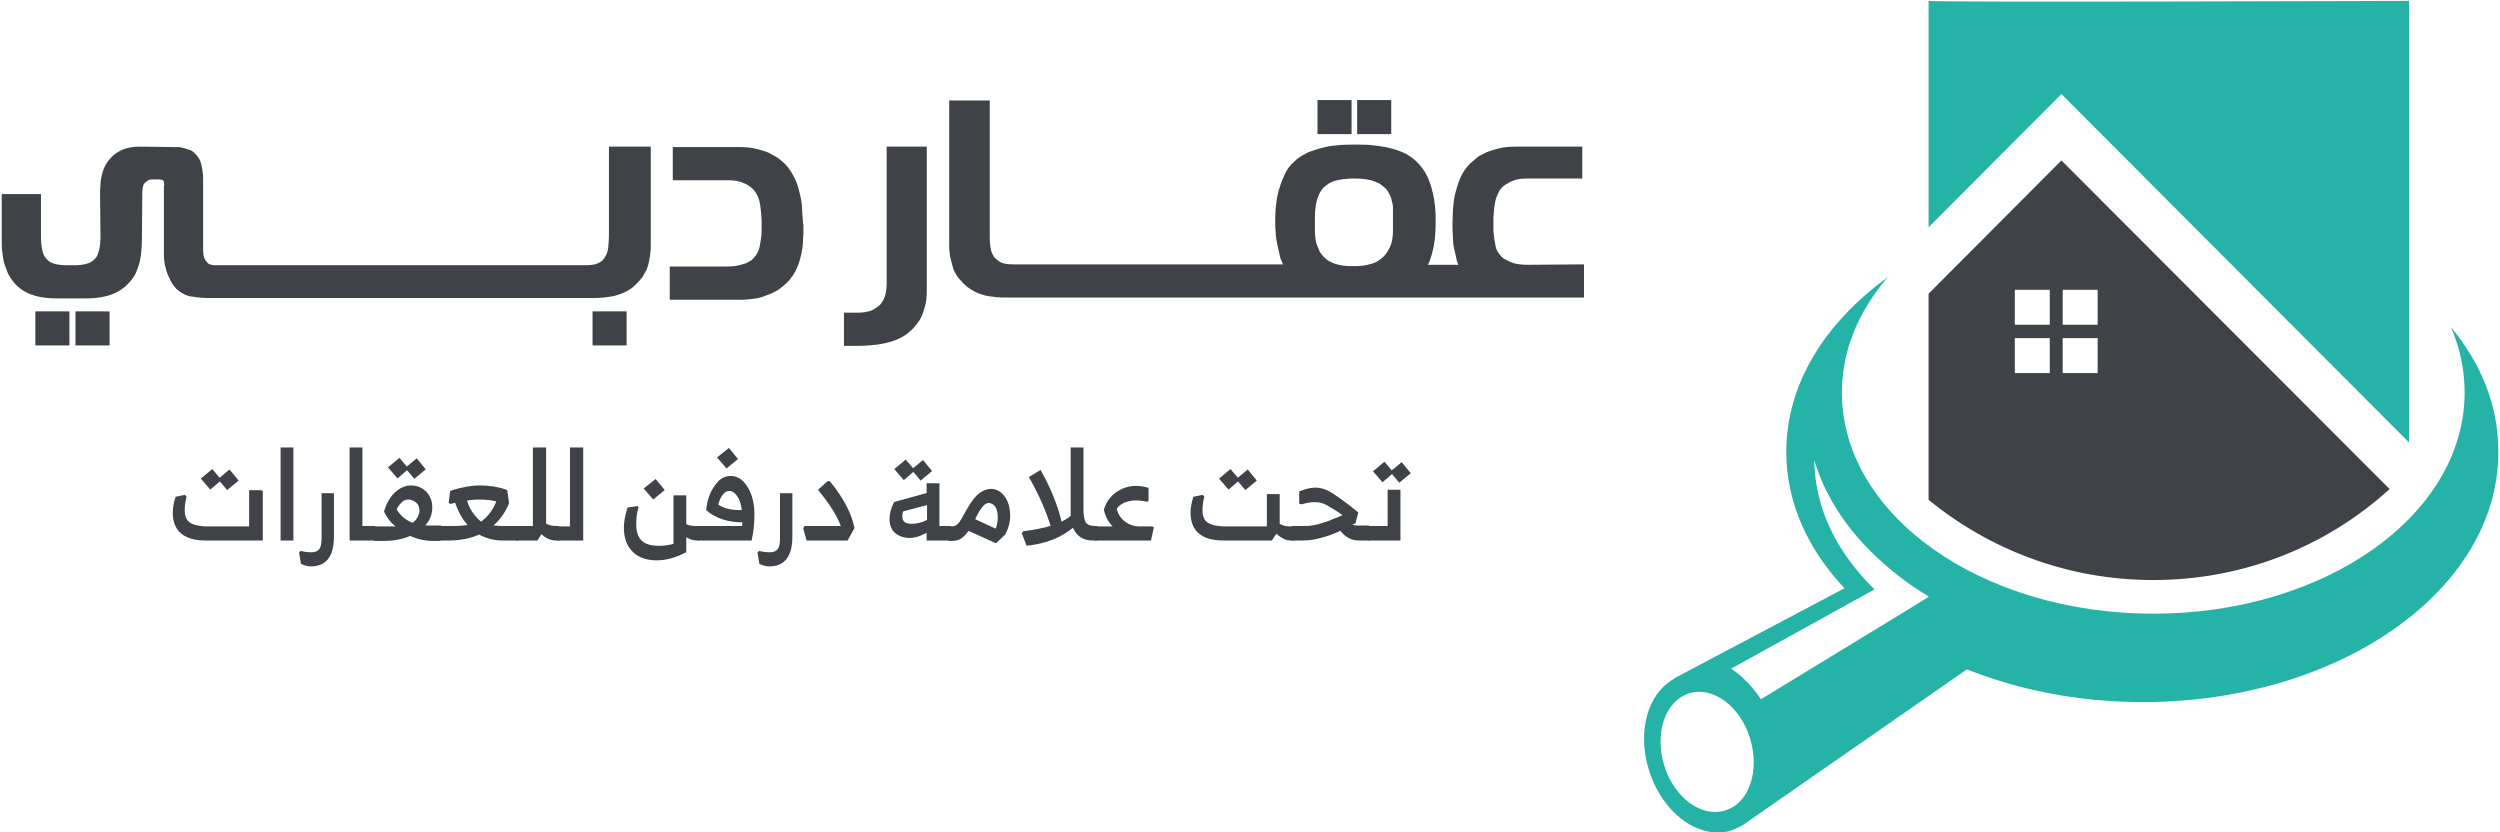 <?xml version="1.0" encoding="UTF-8"?>
<!-- Generator: Adobe Illustrator 27.6.1, SVG Export Plug-In . SVG Version: 6.00 Build 0)  -->
<svg xmlns="http://www.w3.org/2000/svg" xmlns:xlink="http://www.w3.org/1999/xlink" version="1.1" id="a" x="0px" y="0px" viewBox="0 0 579.7 193" style="enable-background:new 0 0 579.7 193;" xml:space="preserve">
<style type="text/css">
	.st0{fill:#3F4247;}
	.st1{fill:#26B3A7;}
	.st2{fill:#3F4247;stroke:#3F4247;stroke-width:0.471;stroke-miterlimit:10;}
</style>
<path class="st0" d="M478,37.2l-30.8,30.9v47.8c14.2,11.6,32.3,18.6,52.1,18.6c21.1,0,40.3-7.9,54.8-21.1L478,37.2L478,37.2  L478,37.2z M475.3,86.5h-8.1v-8.1h8.1V86.5z M475.3,75.3h-8.1v-8.1h8.1V75.3z M486.4,86.5h-8.1v-8.1h8.1V86.5z M486.4,75.3h-8.1  v-8.1h8.1V75.3z"></path>
<path class="st1" d="M568.3,75.8c2.1,4.8,3.2,9.9,3.2,15.2c0,28.4-32.3,51.3-72.2,51.3s-72.2-22.9-72.2-51.3  c0-9.8,3.9-18.9,10.6-26.7c-14.5,10.5-23.5,24.7-23.5,40.5c0,11.7,5,22.6,13.5,31.6l-39.5,20.9v0.1c-6.1,3.3-8.7,12.3-5.8,21.3  c3.1,9.9,11.6,16.1,19,13.9c0.8-0.3,1.7-0.7,2.4-1.1l0,0l0.1-0.1h0.1l52.1-36.2c12,4.8,25.9,7.6,40.7,7.6  c45.6,0,82.5-25.9,82.5-57.9C579.4,94.1,575.3,84.3,568.3,75.8 M400.1,187.9c-5.5,1.8-11.9-2.9-14.2-10.4s0.2-14.9,5.7-16.7  s11.9,2.9,14.2,10.4C408.1,178.8,405.6,186.2,400.1,187.9 M441.2,142.1l-32.8,20h-0.1c-2-3-4.3-5.3-6.8-7v-0.1l33.1-18.3v-0.1  c-8.6-8.4-13.8-18.7-13.9-29.9c2.6,8.8,8.1,16.9,15.8,23.7c3.2,2.9,6.7,5.5,10.7,7.9v0.1L441.2,142.1L441.2,142.1L441.2,142.1z"></path>
<path class="st1" d="M447.2,0.2c1.2,0.4,111.4,0,111.4,0v102.4l-80.6-80.8l-30.8,30.9L447.2,0.2L447.2,0.2z"></path>
<path class="st0" d="M141.2,34v20.7c0,1-0.1,2-0.2,3c-0.1,0.8-0.5,1.6-0.9,2.2c-0.4,0.6-0.9,0.9-1.6,1.2c-0.6,0.3-1.7,0.4-2.9,0.4  H50.2c-0.4,0-0.8,0-1.2-0.1c-0.4-0.1-0.7-0.2-1-0.6c-0.1-0.1-0.4-0.4-0.6-0.9c-0.1-0.3-0.3-0.8-0.3-2V41.1c0-0.3,0-0.7-0.1-1  c0-0.4-0.1-0.8-0.2-1.4c-0.2-1.3-0.7-2.3-1.7-3.2c-0.4-0.4-0.8-0.7-1.3-0.8s-0.8-0.3-1.3-0.4c-0.5-0.1-0.8-0.2-1.3-0.2h-0.9l-8-0.1  c-1.6,0-2.9,0.3-3.9,0.7c-1,0.5-1.9,1-2.5,1.7c-1.2,1.2-2,2.7-2.3,4.3c-0.2,0.7-0.3,1.5-0.3,2.2c-0.1,0.7-0.1,1.4-0.1,2l0.1,9.7  c0,1.4-0.1,2.5-0.3,3.3c-0.2,0.7-0.4,1.4-0.7,1.8c-0.6,0.7-1.2,1.2-2,1.4c-0.9,0.3-2,0.4-3.2,0.4h-1.5c-1.2,0-2.3-0.1-3.2-0.4  c-0.7-0.2-1.4-0.7-1.9-1.4c-0.4-0.5-0.6-1.1-0.7-1.8c-0.2-0.8-0.3-2-0.3-3.3V45H0.4v10.9c0,1,0,2,0.2,3c0.1,1,0.3,2,0.6,2.8  s0.6,1.8,1.1,2.5c0.5,0.8,1.1,1.6,1.8,2.2c1.2,1.1,2.6,1.8,4.1,2.2c1.4,0.4,3.1,0.6,5.2,0.6h6.3c2,0,3.7-0.2,5.2-0.6  s2.9-1.1,4.2-2.2c0.7-0.7,1.4-1.4,1.9-2.2c0.5-0.7,0.8-1.6,1.1-2.5c0.3-0.8,0.5-1.8,0.6-2.8c0.1-0.9,0.2-2,0.2-3l0.1-10.7  c0-0.6,0-1.1,0.1-1.7c0.1-0.5,0.2-0.8,0.5-1.1c0.2-0.2,0.5-0.4,0.8-0.6c0.4-0.2,0.7-0.2,1.2-0.2h0.9c0.3,0,0.7,0,1,0.1  c0.2,0,0.3,0.1,0.4,0.2s0.1,0.3,0.1,0.4c0,0.2,0.1,0.4,0.1,0.6l-0.1,0.3v15.7c0,1,0.1,2,0.3,2.8c0.2,0.8,0.4,1.6,0.7,2.2  c0.3,0.6,0.6,1.3,0.9,1.8s0.7,0.9,1,1.3c1.2,1,2.4,1.7,3.8,1.8c1.2,0.2,2.4,0.3,3.5,0.3h89.1c0.9,0,1.8,0,2.6-0.1  c0.8-0.1,1.8-0.2,2.6-0.4c0.8-0.2,1.7-0.5,2.5-0.9c0.8-0.4,1.6-0.9,2.3-1.6c0.5-0.5,0.9-0.9,1.4-1.5s0.8-1.3,1.2-2  c0.3-0.7,0.6-1.7,0.7-2.6c0.2-0.9,0.3-2,0.3-3.2V34L141.2,34L141.2,34z"></path>
<rect x="8.2" y="72.2" class="st0" width="7.9" height="7.9"></rect>
<rect x="17.5" y="72.2" class="st0" width="7.9" height="7.9"></rect>
<rect x="137.4" y="72.2" class="st0" width="7.9" height="7.9"></rect>
<path class="st0" d="M186,48.8c0-1.2-0.2-2.5-0.5-3.7c-0.3-1.3-0.6-2.5-1.2-3.7c-0.6-1.2-1.3-2.4-2.3-3.4c-0.4-0.4-0.8-0.7-1.4-1.2  c-0.6-0.5-1.4-0.8-2.2-1.3c-0.8-0.4-1.9-0.7-3.1-1c-1.2-0.3-2.6-0.4-4.1-0.4h-15.2v7.7h12.8c1.1,0,2.1,0.1,3,0.4  c0.8,0.3,1.5,0.6,2,1c0.6,0.4,1,0.8,1.4,1.4c0.4,0.6,0.6,1.1,0.8,1.7c0.1,0.4,0.2,0.8,0.3,1.4c0.1,0.6,0.1,1.2,0.2,1.8  c0,0.6,0.1,1.1,0.1,1.7v2.7c0,0.6-0.1,1.2-0.2,1.8c-0.1,0.6-0.2,1.2-0.3,1.7s-0.3,0.9-0.5,1.3c-0.4,0.7-0.8,1.1-1.3,1.6  c-0.6,0.4-1.1,0.7-1.8,0.9s-1.4,0.4-2.1,0.5s-1.5,0.1-2.2,0.1h-12.9v7.7h17c0.6,0,1.4-0.1,2.3-0.2c0.9-0.1,1.9-0.3,2.8-0.7  c0.9-0.3,1.9-0.7,2.9-1.3c0.9-0.6,1.9-1.4,2.7-2.3c0.7-0.9,1.4-1.8,1.8-2.9c0.5-1,0.7-2,1-3.1c0.2-1,0.4-2.1,0.4-3.3  c0.1-1.1,0.1-2.2,0.1-3.4C186.1,51,186.1,49.9,186,48.8"></path>
<path class="st0" d="M205.6,34v31.8c0,0.8-0.1,1.6-0.2,2.1c-0.1,0.6-0.3,1.1-0.5,1.5s-0.4,0.7-0.6,1s-0.6,0.6-0.9,0.8  s-0.7,0.5-1.1,0.7s-0.8,0.3-1.3,0.4c-0.5,0.1-1.1,0.2-1.8,0.2h-3.5v7.7h3.1c2.2,0,4.3-0.2,5.8-0.5c2.2-0.4,4.1-1.1,5.6-2.2  c0.4-0.3,0.8-0.7,1.4-1.2c0.6-0.6,1-1.2,1.6-2c0.5-0.8,0.9-1.8,1.2-3c0.4-1.1,0.5-2.5,0.5-4.1V34H205.6z"></path>
<path class="st0" d="M354.6,61.4c-0.7,0-1.5,0-2.2-0.1s-1.4-0.2-2-0.5c-0.6-0.2-1.2-0.6-1.8-0.9c-0.5-0.4-0.9-0.9-1.3-1.5  c-0.2-0.4-0.4-0.7-0.5-1.3c-0.1-0.6-0.2-1.1-0.3-1.7c-0.1-0.7-0.1-1.2-0.2-1.8v-2.7c0-0.5,0-1,0.1-1.7c0-0.6,0.1-1.2,0.2-1.8  c0.1-0.6,0.2-1,0.3-1.4c0.2-0.6,0.5-1.2,0.8-1.8c0.4-0.6,0.8-1,1.4-1.4s1.2-0.7,2-1c0.8-0.3,1.9-0.4,3-0.4h12.8V34h-15.2  c-1.6,0-3,0.1-4.1,0.4c-1.2,0.3-2.2,0.6-3.1,1c-0.8,0.4-1.7,0.8-2.2,1.3s-1,0.8-1.4,1.2c-1,1-1.8,2.2-2.3,3.4s-0.9,2.5-1.2,3.7  s-0.4,2.5-0.5,3.7c0,1.2-0.1,2.3-0.1,3.2c0,1,0,2,0.1,3c0,0.9,0.1,2,0.3,2.8c0.2,0.9,0.4,1.8,0.6,2.7c0.1,0.4,0.2,0.7,0.4,1h-7.1  c0.5-0.9,0.8-2,1.1-3.2c0.5-1.8,0.7-4.2,0.7-6.8c0-0.8,0-2-0.1-3.1c-0.1-1.2-0.3-2.5-0.6-3.7c-0.3-1.3-0.7-2.6-1.3-3.8  c-0.6-1.3-1.5-2.4-2.5-3.4c-1-0.9-2.1-1.7-3.4-2.2c-1.2-0.5-2.4-0.8-3.7-1.1c-1.2-0.2-2.5-0.4-3.7-0.5c-2.4-0.1-4.2-0.1-6.6,0  c-1.2,0.1-2.5,0.2-3.7,0.5c-1.3,0.3-2.5,0.7-3.7,1.1c-1.2,0.6-2.4,1.2-3.3,2.1c-1.1,0.9-2,2.1-2.5,3.4c-0.6,1.2-1,2.5-1.4,3.8  c-0.3,1.3-0.5,2.6-0.6,3.8s-0.1,2.3-0.1,3.2c0,0.7,0,1.6,0.1,2.4c0,0.9,0.2,1.8,0.4,2.9c0.2,1,0.5,2,0.7,3.1  c0.2,0.5,0.4,0.9,0.6,1.4h-62.4c-1.2,0-2.2-0.1-2.9-0.4c-0.6-0.3-1.1-0.7-1.6-1.2c-0.5-0.7-0.8-1.4-0.9-2.2c-0.2-0.9-0.2-2-0.2-3  V23.3h-9.4v33.4c0,1.2,0.1,2.3,0.3,3.2s0.5,1.8,0.7,2.6c0.4,0.7,0.7,1.5,1.2,2s0.9,1.1,1.4,1.5c0.7,0.7,1.5,1.2,2.3,1.6  c0.7,0.4,1.6,0.7,2.4,0.9c0.8,0.2,1.7,0.3,2.6,0.4c0.8,0.1,1.7,0.1,2.6,0.1h133.7v-7.7L354.6,61.4L354.6,61.4L354.6,61.4L354.6,61.4  z M323,49.6v4.1c0,0.7-0.1,1.3-0.2,2c-0.1,0.6-0.3,1.2-0.6,1.8c-0.3,0.6-0.6,1.1-1.1,1.7c-0.5,0.6-1,0.9-1.5,1.3  c-0.6,0.3-1.1,0.6-1.7,0.7c-0.6,0.2-1.2,0.3-1.9,0.4s-1.3,0.1-2,0.1h-0.6c-0.6,0-1.2,0-1.9-0.1c-0.6-0.1-1.2-0.2-1.8-0.4  c-0.6-0.2-1.1-0.4-1.6-0.7c-0.5-0.3-0.9-0.7-1.4-1.2c-0.5-0.6-0.8-1.1-1-1.7c-0.3-0.7-0.5-1.2-0.6-1.8s-0.2-1.3-0.2-2v-3.9  c0-0.7,0.1-1.5,0.2-2.2c0.1-0.7,0.3-1.5,0.6-2.2c0.2-0.7,0.6-1.2,1-1.8c0.5-0.5,0.9-0.8,1.5-1.2c0.6-0.3,1.2-0.6,1.9-0.7  s1.3-0.3,2-0.3c0.6-0.1,1.3-0.1,1.9-0.1c0.6,0,1.3,0,2,0.1c0.6,0,1.3,0.2,1.9,0.3c0.6,0.2,1.2,0.4,1.8,0.7c0.6,0.3,1,0.7,1.6,1.2  c0.4,0.4,0.6,0.8,0.8,1.2c0.3,0.5,0.5,1,0.6,1.6c0.2,0.6,0.3,1.1,0.3,1.7C323,48.5,323,49,323,49.6"></path>
<rect x="305.5" y="23.2" class="st0" width="7.9" height="7.9"></rect>
<rect x="314.7" y="23.2" class="st0" width="7.9" height="7.9"></rect>
<g>
	<path class="st2" d="M60.7,113.8v11.3h-13c-4.9,0-7.4-2.1-7.4-6.2c0-1.1,0.2-2.3,0.6-3.5l1.9-0.4l0.2,0.2c-0.3,1.2-0.4,2.3-0.4,3.1   c0,1.4,0.4,2.4,1.2,3c0.8,0.6,2.3,1,4.4,1h9.8v-8.4H60.7z M48.8,113.2l-1.9-2.2l2.3-1.9l1.7,2l2.3-1.9l1.8,2.2l-2.3,1.9l-1.7-2   L48.8,113.2z"></path>
	<path class="st2" d="M67.8,125.1h-2.5V104h2.5V125.1z"></path>
	<path class="st2" d="M77.2,114.7v9.7c0,4.5-1.7,6.7-5.1,6.7c-0.7,0-1.4-0.2-2.1-0.5l-0.4-2.4l0.2-0.2c0.7,0.2,1.6,0.3,2.5,0.3   c0.8,0,1.5-0.3,1.9-0.8c0.4-0.5,0.6-1.4,0.6-2.7v-10.2H77.2z"></path>
	<path class="st2" d="M87.1,122.6v2.2l-0.3,0.3h-5.5V104h2.5v18.2h3L87.1,122.6z"></path>
	<path class="st2" d="M102.2,122.5v2.4l-0.3,0.3h-1.4c-1.9,0-3.7-0.4-5.4-1.2c-1.7,0.8-3.8,1.2-6.3,1.2h-1.9l-0.3-0.4v-2.1l0.3-0.4   h5.5c-1.4-1-2.4-2.2-3.1-3.7c0.5-1.8,1.4-3.3,2.5-4.3c1.1-1,2.3-1.5,3.5-1.5c1.4,0,2.5,0.5,3.4,1.4c0.9,1,1.3,2.1,1.3,3.5   c0,1.6-0.6,3.1-1.9,4.3c0.6,0.1,1.6,0.1,2.9,0.1h1.1L102.2,122.5z M92.2,110.6l-1.9-2.2l2.3-1.9l1.7,2l2.3-1.9l1.8,2.2l-2.3,1.9   l-1.7-2L92.2,110.6z M94.7,115.6c-0.6,0-1.2,0.2-1.7,0.7c-0.5,0.5-1,1.1-1.3,1.8c0.9,1.6,2.2,2.7,4,3.4c0.6-0.4,1-0.9,1.3-1.4   c0.3-0.6,0.5-1.1,0.5-1.6c0-0.8-0.2-1.5-0.7-2S95.5,115.6,94.7,115.6z"></path>
	<path class="st2" d="M120.3,122.6v2.1l-0.3,0.4h-3.5c-1.9,0-3.7-0.5-5.4-1.4c-2,0.9-4.3,1.4-7.1,1.4H102l-0.3-0.4v-2.1l0.3-0.4h3   c1.5,0,2.8-0.1,3.9-0.3c-1.5-1.6-2.5-3.4-3.2-5.6l-1.2,0.3l-0.2-0.1l0.3-2.5c2.4-0.8,4.7-1.2,6.8-1.2c2,0,4,0.3,6,1l0.4,2.8   c-0.8,2.1-2.1,3.9-3.9,5.4c0.7,0.1,1.6,0.2,2.5,0.2h3.7L120.3,122.6z M115.4,116.1c-1.1-0.3-2.5-0.5-4.3-0.5   c-1.1,0-2.1,0.1-3.1,0.3c0.5,1.9,1.5,3.5,3,4.9c0.2,0.2,0.4,0.3,0.6,0.4C113.3,120,114.6,118.3,115.4,116.1z"></path>
	<path class="st2" d="M129.7,122.5v2.3l-0.3,0.3h-0.4c-1.3,0-2.4-0.5-3.5-1.6l-1,1.6h-4.6l-0.4-0.4v-2.2l0.4-0.3h3.9V104h2.6v17.5   c0.6,0.5,1.5,0.7,2.7,0.7h0.3L129.7,122.5z"></path>
	<path class="st2" d="M135,104v21.1h-5.6l-0.3-0.3v-2.2l0.3-0.3h3V104H135z"></path>
	<path class="st2" d="M162.2,122.5v2.3l-0.3,0.3h-0.3c-0.9,0-1.8-0.3-2.7-1v3.8c-2.3,1.2-4.5,1.8-6.6,1.8c-2.4,0-4.3-0.7-5.5-2   c-1.3-1.3-1.9-3.1-1.9-5.4c0-1.3,0.3-2.8,0.8-4.4l2-0.3l0.1,0.1c-0.4,1.3-0.5,2.6-0.5,3.9c0,1.7,0.4,3,1.3,3.9   c0.9,0.9,2.3,1.3,4.3,1.3c1.2,0,2.4-0.2,3.5-0.5v-11.2h2.5v6.6c0.7,0.4,1.6,0.5,2.7,0.5h0.3L162.2,122.5z M151.5,115.5l-1.9-2.2   l2.4-1.9l1.8,2.2L151.5,115.5z"></path>
	<path class="st2" d="M169.4,110.6c1.1,0,2,0.4,2.9,1.3c0.8,0.9,1.4,2,1.8,3.2c0.4,1.3,0.6,2.7,0.6,4.1c0,2.1-0.2,4.1-0.6,5.9H162   l-0.3-0.4v-2.1l0.3-0.4h10.3c0-0.5,0.1-1,0.1-1.3c-3.5,0-6.3-0.9-8.4-2.7c0.2-2.1,0.8-3.9,1.9-5.4   C166.9,111.3,168,110.6,169.4,110.6z M166.3,117.1c1.3,1,3.3,1.5,6,1.4c-0.2-1.4-0.5-2.6-1.1-3.5s-1.3-1.4-2.1-1.4   c-0.6,0-1.2,0.3-1.7,1C166.9,115.2,166.5,116.1,166.3,117.1z M168.5,108.3l-1.9-2.2l2.4-1.9l1.8,2.2L168.5,108.3z"></path>
	<path class="st2" d="M183.5,114.7v9.7c0,4.5-1.7,6.7-5.1,6.7c-0.7,0-1.4-0.2-2.1-0.5l-0.4-2.4l0.2-0.2c0.7,0.2,1.6,0.3,2.5,0.3   c0.8,0,1.5-0.3,1.9-0.8c0.4-0.5,0.6-1.4,0.6-2.7v-10.2H183.5z"></path>
	<path class="st2" d="M192,111.8h0.3c3.1,3.8,4.9,7.3,5.6,10.6l-1.5,2.7h-9.2l-0.7-2.6l0.2-0.3h8.6c-0.9-2.6-2.7-5.4-5.3-8.6   L192,111.8z"></path>
	<path class="st2" d="M220.6,122.6v2.1l-0.3,0.4h-5.2v-2c-1.6,1-3,1.4-4.2,1.4c-1.3,0-2.4-0.4-3.2-1.1c-0.8-0.7-1.2-1.7-1.2-3   c0-1.2,0.3-2.5,1-3.8l7.6-2.1v-2.2h2.5v9.9h2.7L220.6,122.6z M209.6,111l-1.9-2.2l2.3-1.9l1.7,2l2.3-1.9l1.8,2.2l-2.3,1.9l-1.7-2   L209.6,111z M211.4,121.7c1.2,0,2.5-0.3,3.8-1v-3.9l-6,1.6c-0.1,0.4-0.2,0.9-0.2,1.3C209,121.1,209.8,121.7,211.4,121.7z"></path>
	<path class="st2" d="M229.8,113.6c1.2,0,2.2,0.6,3,1.7c0.8,1.1,1.2,2.6,1.2,4.3c0,1.5-0.4,2.9-1.1,4.2l-2,1.9l-6.4-2.9   c-0.6,0.9-1.2,1.5-1.8,1.9c-0.6,0.4-1.4,0.5-2.3,0.5h-0.2l-0.3-0.4v-2l0.3-0.5h0.4c0.7,0,1.2-0.2,1.7-0.7s1-1.4,1.7-2.7   c0.9-1.6,1.7-2.9,2.6-3.8S228.7,113.6,229.8,113.6z M225.8,120.5l5.2,2.4c0.4-0.9,0.6-1.9,0.6-2.9c0-1.1-0.2-2-0.6-2.6   c-0.4-0.6-1-1-1.7-1c-0.6,0-1.1,0.3-1.6,0.9c-0.5,0.6-1.1,1.5-1.7,2.8L225.8,120.5z"></path>
	<path class="st2" d="M254.5,122.5v2.3l-0.3,0.3h-0.8c-2.2,0-3.7-1-4.5-3.1c-2.7,2.3-6.2,3.8-10.7,4.3l-1-2.6l0.2-0.3   c2.4-0.3,4.6-0.7,6.5-1.3c-1-3.4-2.7-7.3-5-11.4l2.3-1.4c2.3,4.1,3.9,8.1,4.8,12c1-0.5,1.9-1,2.5-1.6V104h2.5v14   c0,1.6,0.2,2.7,0.6,3.3c0.4,0.6,1.2,0.9,2.4,0.9h0.2L254.5,122.5z"></path>
	<path class="st2" d="M267.3,122.4l-0.6,2.7h-12.6l-0.3-0.3v-2.2l0.3-0.3h4.5c-1.2-1-2-2.4-2.4-4.1c0.5-1.7,1.5-3,2.8-3.9   c1.3-0.9,2.8-1.4,4.4-1.4c0.8,0,1.7,0.1,2.7,0.4v2.7l-0.2,0.1c-0.8-0.2-1.7-0.3-2.7-0.3c-0.8,0-1.6,0.2-2.5,0.5   c-0.9,0.4-1.5,0.9-2,1.6c0.3,1.3,0.9,2.4,2,3.2c1,0.8,2.2,1.2,3.4,1.2h3L267.3,122.4z"></path>
	<path class="st2" d="M300.1,122.5v2.3l-0.3,0.3h-0.5c-1.1,0-2.2-0.6-3.4-1.7l-1.1,1.7h-11.1c-4.9,0-7.4-2.1-7.4-6.2   c0-1.1,0.2-2.2,0.6-3.5l1.9-0.4l0.2,0.2c-0.3,1.2-0.4,2.3-0.4,3.1c0,1.4,0.4,2.4,1.2,3c0.8,0.6,2.3,1,4.4,1h9.8v-7.5h2.5v6.8   c0.6,0.4,1.5,0.7,2.6,0.7h0.4L300.1,122.5z M284.9,113.2L283,111l2.3-1.9l1.7,2l2.3-1.9l1.8,2.2l-2.3,1.9l-1.7-2L284.9,113.2z"></path>
	<path class="st2" d="M317.8,122.5v2.4l-0.3,0.2h-2.4c-1.7,0-3.1-0.8-4.2-2.3c-1.8,0.8-3.3,1.4-4.7,1.7c-1.3,0.4-2.7,0.6-4.3,0.6   h-2.2l-0.4-0.4v-2.1l0.4-0.4h2.4c0.8,0,1.5,0,2.1-0.1c0.6-0.1,1.3-0.2,2.1-0.5c0.7-0.2,1.3-0.4,1.6-0.5c0.3-0.1,1-0.4,2-0.8   c1-0.4,1.7-0.7,1.9-0.8c-1.8-1.3-3.2-2.1-4.1-2.6c-0.9-0.5-1.9-0.7-2.9-0.7c-1,0-1.9,0.2-3,0.5l-0.3-0.1v-2.5   c1.3-0.5,2.5-0.8,3.5-0.8c1.2,0,2.5,0.4,3.9,1.3c1.4,0.9,3.3,2.3,5.8,4.3l-0.6,2.3l-1.2,0.5c0.5,0.2,1.2,0.4,2,0.4h2.4L317.8,122.5   z"></path>
	<path class="st2" d="M322,113.8h2.5v11.3h-7l-0.4-0.4v-2.2l0.4-0.3h4.5V113.8z M320.6,111.5l-1.9-2.2l2.3-1.9l1.7,2l2.3-1.9   l1.8,2.2l-2.3,1.9l-1.7-2L320.6,111.5z"></path>
</g>
</svg>
